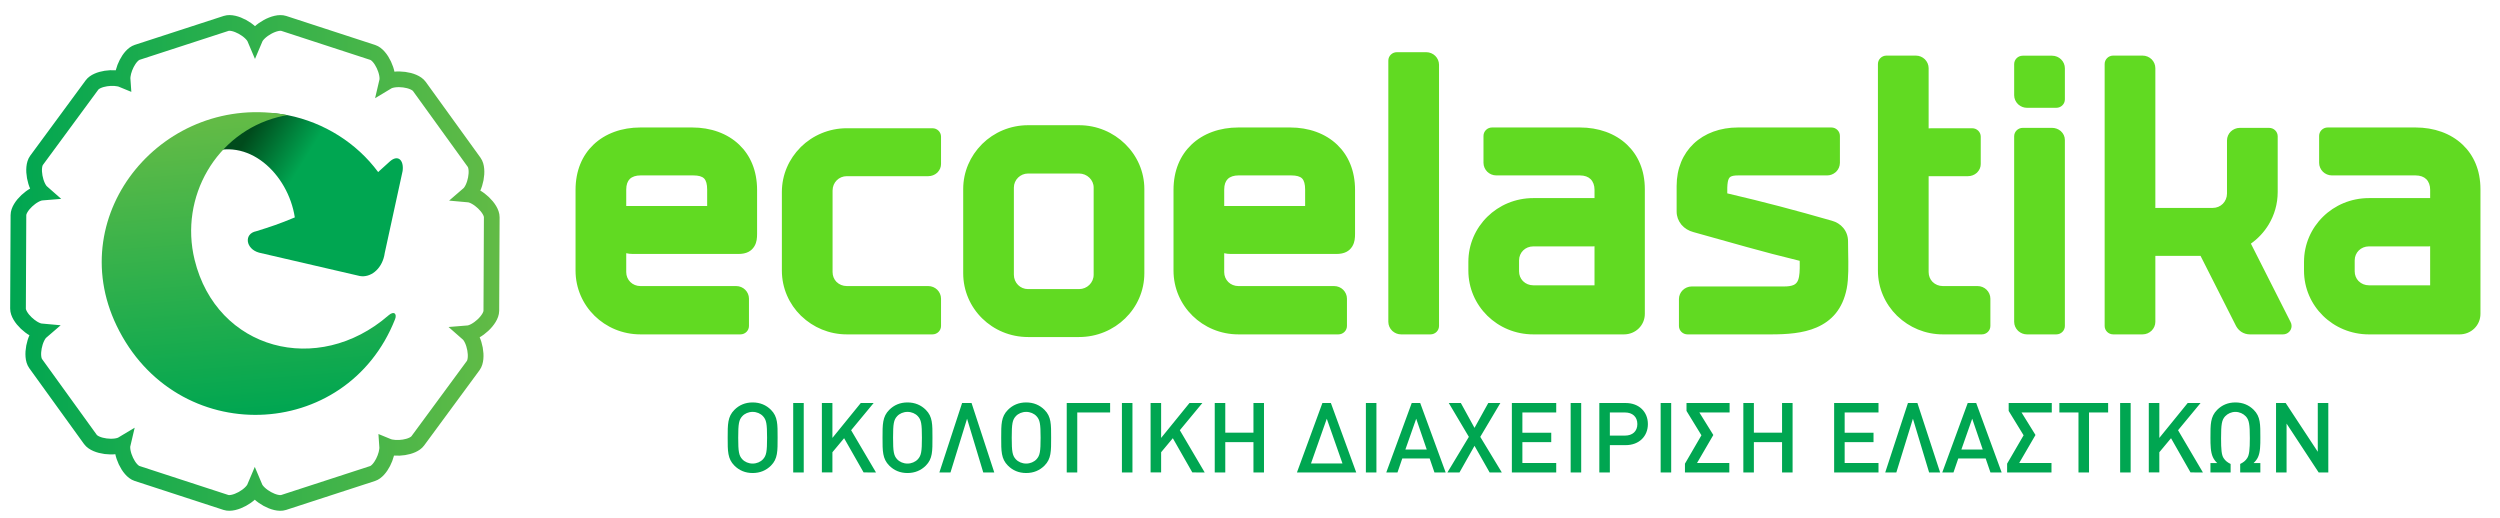<?xml version="1.0" encoding="utf-8"?>
<!-- Generator: Adobe Illustrator 16.0.3, SVG Export Plug-In . SVG Version: 6.00 Build 0)  -->
<!DOCTYPE svg PUBLIC "-//W3C//DTD SVG 1.1//EN" "http://www.w3.org/Graphics/SVG/1.1/DTD/svg11.dtd">
<svg version="1.1" id="Layer_1" xmlns="http://www.w3.org/2000/svg" xmlns:xlink="http://www.w3.org/1999/xlink" x="0px" y="0px"
	 width="637px" height="132px" viewBox="0 0 637 132" enable-background="new 0 0 637 132" xml:space="preserve">
<g id="Layer_1_1_">
	<path fill="#00A651" d="M593.252,120.378v-17.69h-2.682v12.422l-8.176-12.422h-2.459v17.69h2.684V107.93l8.174,12.448H593.252z
		 M575.938,120.378v-2.386h-1.738c0.545-0.498,0.896-0.994,1.141-1.516c0.598-1.317,0.598-3.105,0.598-4.942
		c0-3.406,0.051-5.369-1.691-7.106c-1.218-1.218-2.779-1.888-4.667-1.888c-1.892,0-3.43,0.67-4.647,1.888
		c-1.738,1.737-1.712,3.7-1.712,7.106c0,1.837,0.021,3.625,0.617,4.942c0.249,0.521,0.573,1.018,1.119,1.516h-1.736v2.386h5.141
		v-2.162c-0.771-0.373-1.341-0.794-1.789-1.491c-0.521-0.791-0.646-2.16-0.646-5.066c0-3.555,0.175-4.647,1.044-5.59
		c0.646-0.672,1.567-1.119,2.61-1.119c1.042,0,1.987,0.447,2.633,1.119c0.869,0.941,1.045,2.035,1.045,5.59
		c0,2.906-0.15,4.275-0.673,5.066c-0.447,0.697-1.018,1.118-1.787,1.491v2.162H575.938z M561.302,120.378l-6.334-10.757l5.738-6.936
		h-3.279l-7.229,8.896v-8.896h-2.685v17.691h2.685v-5.145l2.98-3.576l4.969,8.721L561.302,120.378L561.302,120.378z
		 M542.891,120.378v-17.69h-2.681v17.69H542.891z M537.152,105.1v-2.412h-12.424v2.412h4.868v15.278h2.685V105.1H537.152z
		 M522.793,105.1v-2.412h-10.982v2.013l3.803,6.212l-4.201,7.23v2.235h11.307v-2.41h-8.226l4.149-7.132l-3.554-5.736H522.793z
		 M505.201,114.539h-5.441l2.758-7.852L505.201,114.539z M510.021,120.378l-6.485-17.69h-2.161l-6.482,17.69h2.856l1.218-3.554
		h6.981l1.217,3.554H510.021z M494.343,120.378l-5.787-17.69h-2.411l-5.789,17.69h2.832l4.226-13.69l4.123,13.69H494.343z
		 M478.642,120.378v-2.41h-8.622v-5.317h7.354v-2.387h-7.354V105.1h8.622v-2.412h-11.305v17.69H478.642z M456.752,120.378v-17.69
		h-2.685v7.554h-7.178v-7.554h-2.685v17.69h2.685v-7.728h7.178v7.728H456.752z M440.703,105.1v-2.412h-10.981v2.013l3.802,6.212
		l-4.199,7.23v2.235h11.306v-2.41h-8.226l4.15-7.132L433,105.1H440.703z M425.819,120.378v-17.69h-2.685v17.69H425.819z
		 M417.198,108.053c0,1.864-1.267,2.934-3.13,2.934h-3.877V105.1h3.877C415.933,105.1,417.198,106.189,417.198,108.053z
		 M419.882,108.053c0-3.078-2.212-5.365-5.665-5.365h-6.709v17.69h2.685v-6.957h4.024
		C417.67,113.421,419.882,111.136,419.882,108.053z M402.889,120.378v-17.69h-2.685v17.69H402.889z M396.526,120.378v-2.41h-8.622
		v-5.317h7.354v-2.387h-7.354V105.1h8.622v-2.412h-11.304v17.69H396.526z M382.662,120.378l-5.49-9.067l5.12-8.623h-3.082
		l-3.504,6.336l-3.479-6.336h-3.078l5.117,8.623l-5.467,9.067h3.08l3.827-6.783l3.851,6.783H382.662z M363.533,114.539h-5.442
		l2.759-7.852L363.533,114.539z M368.354,120.378l-6.485-17.69h-2.161l-6.484,17.69h2.857l1.217-3.554h6.982l1.217,3.554H368.354z
		 M350.712,120.378v-17.69h-2.685v17.69H350.712z M342.064,118.093h-8.024l4.024-11.405L342.064,118.093z M345.568,120.378
		l-6.459-17.69h-2.162l-6.485,17.69H345.568z M322.064,120.378v-17.69h-2.684v7.554h-7.179v-7.554h-2.685v17.69h2.685v-7.728h7.179
		v7.728H322.064z M306.958,120.378l-6.335-10.757l5.74-6.936h-3.28l-7.229,8.896v-8.896h-2.684v17.691h2.684v-5.145l2.981-3.576
		l4.969,8.721L306.958,120.378L306.958,120.378z M288.549,120.378v-17.69h-2.684v17.69H288.549z M282.859,105.1v-2.412h-11.056
		v17.69h2.683V105.1H282.859z M265.144,111.534c0,3.552-0.173,4.545-1.044,5.489c-0.621,0.67-1.59,1.095-2.634,1.095
		c-1.043,0-2.013-0.425-2.634-1.095c-0.869-0.944-1.044-1.938-1.044-5.489c0-3.556,0.175-4.55,1.044-5.491
		c0.621-0.672,1.591-1.095,2.634-1.095c1.044,0,2.013,0.423,2.634,1.095C264.97,106.984,265.144,107.979,265.144,111.534z
		 M267.827,111.534c0-3.406,0.048-5.369-1.69-7.106c-1.218-1.218-2.783-1.888-4.671-1.888c-1.889,0-3.429,0.67-4.646,1.888
		c-1.739,1.737-1.714,3.7-1.714,7.106c0,3.403-0.025,5.364,1.714,7.104c1.217,1.217,2.757,1.889,4.646,1.889
		c1.888,0,3.454-0.672,4.671-1.889C267.875,116.898,267.827,114.938,267.827,111.534z M253.34,120.378l-5.788-17.69h-2.411
		l-5.789,17.69h2.832l4.224-13.69l4.125,13.69H253.34z M234.904,111.534c0,3.552-0.173,4.545-1.042,5.489
		c-0.623,0.67-1.591,1.095-2.634,1.095c-1.042,0-2.012-0.425-2.632-1.095c-0.87-0.944-1.045-1.938-1.045-5.489
		c0-3.556,0.176-4.55,1.045-5.491c0.62-0.672,1.59-1.095,2.632-1.095c1.043,0,2.012,0.423,2.634,1.095
		C234.731,106.984,234.904,107.979,234.904,111.534z M237.589,111.534c0-3.406,0.051-5.369-1.691-7.106
		c-1.217-1.218-2.781-1.888-4.67-1.888s-3.428,0.67-4.646,1.888c-1.738,1.737-1.713,3.7-1.713,7.106
		c0,3.403-0.024,5.364,1.713,7.104c1.218,1.217,2.757,1.889,4.646,1.889s3.453-0.672,4.67-1.889
		C237.64,116.898,237.589,114.938,237.589,111.534z M223.202,120.378l-6.335-10.757l5.74-6.936h-3.279l-7.23,8.896v-8.896h-2.684
		v17.691h2.684v-5.145l2.981-3.576l4.969,8.721L223.202,120.378L223.202,120.378z M204.793,120.378v-17.69h-2.684v17.69H204.793z
		 M195.45,111.534c0,3.552-0.175,4.545-1.044,5.489c-0.622,0.67-1.589,1.095-2.633,1.095c-1.043,0-2.013-0.425-2.634-1.095
		c-0.868-0.944-1.044-1.938-1.044-5.489c0-3.556,0.176-4.55,1.044-5.491c0.622-0.672,1.591-1.095,2.634-1.095
		c1.044,0,2.011,0.423,2.633,1.095C195.275,106.984,195.45,107.979,195.45,111.534z M198.134,111.534
		c0-3.406,0.049-5.369-1.69-7.106c-1.218-1.218-2.783-1.888-4.671-1.888s-3.429,0.67-4.646,1.888
		c-1.739,1.737-1.714,3.7-1.714,7.106c0,3.403-0.025,5.364,1.714,7.104c1.217,1.217,2.758,1.889,4.646,1.889
		s3.453-0.672,4.671-1.889C198.183,116.898,198.134,114.938,198.134,111.534z"/>
	<path fill="#61DA22" d="M599.977,66.346v2.792c0,0.961,0.36,1.82,0.95,2.443l0.099,0.088c0.646,0.637,1.554,1.027,2.572,1.027
		h15.604v-9.945l-0.377,0.031h-15.229c-1.02,0-1.927,0.394-2.573,1.029C600.372,64.448,599.977,65.341,599.977,66.346
		 M593.095,32.481h22.388c4.693,0,8.947,1.489,11.976,4.359c2.837,2.683,4.562,6.505,4.562,11.383v31.741
		c0,1.461-0.582,2.771-1.547,3.716c-0.959,0.943-2.292,1.521-3.775,1.521h-23.099c-4.577,0-8.715-1.814-11.7-4.748
		c-2.998-2.944-4.838-7.009-4.838-11.511V66.73c0-4.5,1.841-8.564,4.83-11.5c2.993-2.944,7.131-4.756,11.708-4.756h15.604V48.32
		c0-1.075-0.342-2.036-1.005-2.68c-0.591-0.582-1.5-0.944-2.716-0.944h-21.306c-0.896,0-1.718-0.368-2.306-0.942
		c-0.584-0.589-0.957-1.39-0.957-2.267v-6.862C590.914,33.443,591.89,32.481,593.095,32.481z M578.054,57.219
		c-1.15,1.904-2.691,3.556-4.525,4.859l10.101,19.952c0.169,0.305,0.266,0.653,0.266,1.026c0,1.184-0.979,2.144-2.182,2.144h-8.457
		c-0.756,0-1.463-0.216-2.072-0.585c-0.537-0.34-0.985-0.795-1.313-1.335l-0.137-0.238l-9.039-17.852h-11.512v16.804
		c0,0.874-0.365,1.675-0.955,2.256c-0.603,0.589-1.414,0.95-2.309,0.95h-7.474c-1.205,0-2.181-0.96-2.181-2.144v-66.75
		c0-1.181,0.976-2.142,2.181-2.142h7.474c0.901,0,1.721,0.366,2.309,0.939c0.586,0.588,0.955,1.395,0.955,2.268v35.626l0.476-0.021
		h14.159c1.005,0,1.908-0.402,2.555-1.047c0.659-0.66,1.064-1.585,1.064-2.61V35.785c0-0.881,0.375-1.688,0.957-2.262
		c0.603-0.576,1.416-0.942,2.306-0.942h7.476c1.203,0,2.18,0.96,2.18,2.144v14.208C580.354,51.951,579.52,54.788,578.054,57.219z
		 M515.395,14.192h7.478c0.896,0,1.715,0.365,2.3,0.942c0.588,0.585,0.958,1.39,0.958,2.266v7.924c0,1.185-0.978,2.144-2.182,2.144
		h-7.474c-0.791,0-1.533-0.287-2.104-0.767l-0.199-0.173c-0.588-0.577-0.962-1.384-0.962-2.265v-7.93
		C513.21,15.152,514.189,14.192,515.395,14.192z M515.395,32.58h7.478c0.802,0,1.567,0.283,2.157,0.778l0.08,0.067
		c0.628,0.563,1.021,1.346,1.021,2.263v47.369c0,1.184-0.978,2.144-2.182,2.144h-7.474c-0.791,0-1.533-0.29-2.104-0.767
		l-0.199-0.175c-0.588-0.577-0.962-1.382-0.962-2.265v-47.27C513.21,33.54,514.189,32.58,515.395,32.58z M495.034,72.889h8.853
		c0.896,0,1.717,0.365,2.303,0.944c0.588,0.588,0.959,1.392,0.959,2.263v6.961c0,1.184-0.978,2.144-2.182,2.144h-9.933
		c-4.474,0-8.568-1.771-11.564-4.653l-0.132-0.119c-2.982-2.933-4.843-6.99-4.843-11.486V16.307c0-1.181,0.976-2.142,2.18-2.142
		h7.476c0.899,0,1.718,0.366,2.306,0.939c0.584,0.588,0.958,1.395,0.958,2.268v15.345l0.67-0.04h10.425
		c1.205,0,2.183,0.959,2.183,2.141v6.961c0,0.823-0.317,1.533-0.831,2.076l-0.188,0.193c-0.597,0.534-1.394,0.841-2.242,0.841
		h-10.015V69.33c0,0.959,0.358,1.818,0.952,2.445l0.089,0.086C493.105,72.499,494.015,72.889,495.034,72.889z M355.926,13.297h7.475
		c0.897,0,1.72,0.363,2.306,0.939c0.586,0.586,0.957,1.391,0.957,2.265v66.556c0,1.184-0.978,2.144-2.183,2.144h-7.474
		c-0.792,0-1.534-0.29-2.104-0.767l-0.199-0.175c-0.587-0.577-0.958-1.382-0.958-2.265V15.439
		C353.744,14.255,354.723,13.297,355.926,13.297z M331.768,45.466c-0.517-0.516-1.431-0.769-2.744-0.769h-13.473
		c-1.133,0-2.104,0.302-2.723,0.917c-0.562,0.553-0.9,1.44-0.9,2.691v4.189h20.619v-4.189
		C332.547,46.935,332.289,45.99,331.768,45.466z M341.021,85.2H315.55c-4.58,0-8.712-1.814-11.7-4.748
		c-2.997-2.944-4.839-7.009-4.839-11.511V48.401c0-4.95,1.719-8.812,4.536-11.513c3.035-2.913,7.295-4.407,12.003-4.407h13.179
		c4.705,0,8.965,1.494,12.002,4.407c2.815,2.702,4.535,6.563,4.535,11.513v11.165c0,1.087-0.084,2.12-0.632,3.079l-0.092,0.166
		c-0.739,1.166-1.946,1.895-4.012,1.895h-26.949c-0.564,0-1.119-0.063-1.654-0.188v4.813c0,1,0.399,1.892,1.044,2.53
		c0.648,0.638,1.558,1.027,2.579,1.027h24.39c0.897,0,1.72,0.365,2.307,0.944c0.584,0.588,0.957,1.392,0.957,2.263v6.961
		C343.203,84.24,342.227,85.2,341.021,85.2z M274.943,44.212h-12.986c-0.999,0-1.901,0.404-2.55,1.041
		c-0.663,0.65-1.072,1.549-1.072,2.521v22.233c0,1.022,0.408,1.951,1.069,2.61c0.644,0.646,1.547,1.044,2.553,1.044h12.986
		c1.022,0,1.956-0.408,2.624-1.067c0.679-0.666,1.096-1.578,1.096-2.588V47.774c0-0.962-0.417-1.853-1.087-2.501
		C276.901,44.623,275.965,44.212,274.943,44.212z M286.705,81.114c-3.018,2.946-7.18,4.763-11.761,4.763h-12.986
		c-4.576,0-8.708-1.813-11.696-4.747c-2.995-2.946-4.838-7.01-4.838-11.508V48.159c0-4.396,1.802-8.421,4.733-11.365l0.121-0.13
		c2.983-2.936,7.109-4.761,11.681-4.761h12.986c4.571,0,8.722,1.83,11.735,4.775c3.025,2.951,4.9,7.021,4.9,11.481v21.463
		C291.578,74.118,289.713,78.18,286.705,81.114z M236.513,44.889h-20.752c-1.01,0-1.91,0.401-2.555,1.046
		c-0.663,0.661-1.066,1.587-1.066,2.609v20.787c0,0.959,0.359,1.817,0.952,2.446l0.091,0.084c0.648,0.638,1.561,1.027,2.578,1.027
		h20.752c0.898,0,1.718,0.365,2.304,0.944c0.587,0.588,0.958,1.392,0.958,2.263v6.961c0,1.184-0.979,2.144-2.182,2.144h-21.832
		c-4.473,0-8.567-1.771-11.563-4.653l-0.137-0.119c-2.983-2.933-4.84-6.99-4.84-11.486V48.933c0-4.434,1.813-8.438,4.732-11.365
		l0.107-0.121c3.006-2.949,7.153-4.77,11.7-4.77h21.832c1.203,0,2.182,0.959,2.182,2.141v6.961c0,0.823-0.316,1.533-0.831,2.076
		l-0.188,0.193C238.156,44.582,237.358,44.889,236.513,44.889z M179.4,45.466c-0.511-0.516-1.425-0.769-2.739-0.769h-13.475
		c-1.134,0-2.103,0.302-2.724,0.917c-0.558,0.553-0.898,1.44-0.898,2.691v4.189h20.62v-4.189
		C180.184,46.935,179.924,45.99,179.4,45.466z M188.661,85.2h-25.475c-4.581,0-8.713-1.814-11.703-4.748
		c-2.992-2.944-4.835-7.009-4.835-11.511V48.401c0-4.95,1.721-8.812,4.538-11.513c3.035-2.913,7.294-4.407,12-4.407h13.178
		c4.709,0,8.97,1.494,12.005,4.407c2.815,2.702,4.536,6.563,4.536,11.513v11.165c0,1.087-0.083,2.12-0.631,3.079l-0.098,0.166
		c-0.736,1.166-1.942,1.895-4.011,1.895H161.22c-0.567,0-1.123-0.063-1.656-0.188v4.813c0,1,0.396,1.892,1.049,2.53
		c0.646,0.638,1.553,1.027,2.573,1.027h24.392c0.9,0,1.72,0.365,2.304,0.944c0.588,0.588,0.955,1.392,0.955,2.263v6.961
		C190.836,84.24,189.864,85.2,188.661,85.2z M387.055,66.346v2.792c0,0.961,0.362,1.82,0.955,2.443l0.094,0.088
		c0.646,0.637,1.557,1.027,2.574,1.027h15.605v-9.945l-0.379,0.031h-15.228c-1.019,0-1.929,0.394-2.573,1.029
		C387.453,64.448,387.055,65.341,387.055,66.346z M380.177,32.481h22.386c4.693,0,8.948,1.489,11.979,4.359
		c2.835,2.683,4.563,6.505,4.563,11.383v31.741c0,1.461-0.586,2.771-1.551,3.716c-0.96,0.943-2.291,1.521-3.775,1.521H390.68
		c-4.578,0-8.714-1.814-11.701-4.748c-2.994-2.944-4.84-7.009-4.84-11.511V66.73c0-4.5,1.846-8.564,4.832-11.5
		c2.995-2.944,7.131-4.756,11.709-4.756h15.604V48.32c0-1.075-0.347-2.036-1.003-2.68c-0.594-0.582-1.505-0.944-2.718-0.944h-21.307
		c-0.897,0-1.719-0.368-2.304-0.942c-0.586-0.589-0.958-1.39-0.958-2.267v-6.862C377.995,33.443,378.973,32.481,380.177,32.481z
		 M431.484,59.138c-1.195-0.313-2.251-0.953-3.01-1.834l-0.128-0.162c-0.713-0.893-1.14-1.998-1.14-3.247v-6.492
		c0-4.53,1.614-8.208,4.347-10.8c2.813-2.662,6.764-4.122,11.307-4.122h23.771c1.202,0,2.179,0.962,2.179,2.144v6.862
		c0,0.882-0.371,1.691-0.955,2.267l-0.217,0.187c-0.565,0.468-1.301,0.756-2.087,0.756H442.86c-0.863,0-1.548,0.096-1.958,0.363
		c-0.313,0.204-0.545,0.621-0.666,1.332c-0.149,0.88-0.14,1.893-0.128,2.862v0.016c9.657,2.253,17.23,4.274,26.633,6.965
		c1.187,0.318,2.202,0.958,2.929,1.839c0.77,0.926,1.209,2.085,1.209,3.395l0.031,2.76c0.062,3.162,0.136,6.744-0.354,9.237
		c-1.044,5.362-3.916,8.331-7.677,9.964c-3.493,1.519-7.641,1.771-11.724,1.771h-21.178c-1.204,0-2.183-0.96-2.183-2.144v-6.863
		c0-0.875,0.372-1.674,0.96-2.258c0.603-0.586,1.417-0.947,2.302-0.947h23.575c0.935,0,1.796-0.104,2.43-0.399
		c0.48-0.229,0.875-0.622,1.107-1.252c0.193-0.522,0.296-1.153,0.348-1.807c0.063-0.8,0.062-1.548,0.055-2.242l-0.008-0.832
		C448.604,64.049,441.291,61.851,431.484,59.138z"/>
</g>
<g id="Layer_2">
	<g>
		<linearGradient id="SVGID_1_" gradientUnits="userSpaceOnUse" x1="2.59" y1="66.996" x2="127.3" y2="66.996">
			<stop  offset="0" style="stop-color:#00A651"/>
			<stop  offset="1" style="stop-color:#62BB46"/>
		</linearGradient>
		<path fill="none" stroke="url(#SVGID_1_)" stroke-width="4" stroke-miterlimit="10" d="M34.958,13.337l11.329-3.686l11.33-3.686
			c2.156-0.702,6.453,1.758,7.352,3.897c0.9-2.138,5.199-4.594,7.354-3.891L83.65,9.667l11.326,3.695
			c2.155,0.703,4.179,5.224,3.644,7.481c1.987-1.198,6.909-0.65,8.236,1.188l6.975,9.659l6.976,9.659
			c1.327,1.838,0.3,6.681-1.462,8.191c2.313,0.203,5.965,3.545,5.955,5.813l-0.054,11.915l-0.054,11.914
			c-0.01,2.267-3.693,5.575-6.007,5.758c1.748,1.525,2.731,6.377,1.388,8.205l-7.063,9.596l-7.063,9.595
			c-1.25,1.699-5.602,2.254-7.792,1.345c0.174,2.364-1.72,6.321-3.726,6.975l-11.329,3.687l-11.33,3.687
			c-2.155,0.701-6.453-1.758-7.351-3.897c-0.9,2.14-5.2,4.595-7.355,3.892l-11.327-3.694l-11.326-3.695
			c-2.155-0.704-4.179-5.224-3.644-7.481c-1.987,1.199-6.909,0.65-8.236-1.188l-6.975-9.658l-6.974-9.664
			c-1.327-1.839-0.299-6.683,1.462-8.191c-2.311-0.203-5.965-3.545-5.955-5.813l0.054-11.913l0.054-11.915
			c0.01-2.267,3.694-5.575,6.006-5.758c-1.748-1.526-2.731-6.378-1.387-8.205l7.062-9.595l7.062-9.596
			c1.25-1.699,5.602-2.253,7.792-1.343C31.059,17.946,32.953,13.99,34.958,13.337"/>
		<g>
			<g>
				<defs>
					<path id="SVGID_2_" d="M56.892,31.053c5.283-2.355,11.055-2.786,16.5-1.69c9.169,1.845,17.478,7.055,22.957,14.476
						c0.99-0.906,1.826-1.637,2.914-2.639c2.102-1.934,3.698-0.442,3.322,2.373l-4.551,20.873c-0.034,0.256-0.081,0.513-0.138,0.769
						c-0.392,1.729-1.276,3.129-2.4,4.037c-1.11,0.895-2.455,1.311-3.783,1.081c-0.14-0.022-0.279-0.056-0.419-0.094l-25.285-5.862
						c-3.444-0.952-3.925-4.827-0.73-5.456c3.588-1.118,5.885-1.865,9.838-3.526c-1.703-11.07-11.961-20.91-22.762-16.095
						c-5.724,2.552-9.188,9.633-9.125,17.405C41.16,46.309,46.409,35.727,56.892,31.053"/>
				</defs>
				<clipPath id="SVGID_3_">
					<use xlink:href="#SVGID_2_"  overflow="visible"/>
				</clipPath>
				
					<linearGradient id="SVGID_4_" gradientUnits="userSpaceOnUse" x1="-491.803" y1="317.502" x2="-505.113" y2="325.772" gradientTransform="matrix(1 0 0 -1 564 367)">
					<stop  offset="0" style="stop-color:#00A651"/>
					<stop  offset="1" style="stop-color:#004B1C"/>
				</linearGradient>
				<rect x="41.16" y="28.267" clip-path="url(#SVGID_3_)" fill="url(#SVGID_4_)" width="61.801" height="42.295"/>
			</g>
		</g>
		<g>
			<g>
				<defs>
					<path id="SVGID_5_" d="M98.973,80.372c-17.974,15.612-43.757,8.842-49.388-14.179c-3.921-16.032,5.576-32.304,21.212-36.346
						c0.808-0.208,1.615-0.378,2.421-0.515c-31.27-5.994-57.324,24.927-43.505,53.643c15.102,31.379,58.582,29.756,70.958-1.662
						C101.174,80.037,100.462,79.078,98.973,80.372"/>
				</defs>
				<clipPath id="SVGID_6_">
					<use xlink:href="#SVGID_5_"  overflow="visible"/>
				</clipPath>
				
					<linearGradient id="SVGID_7_" gradientUnits="userSpaceOnUse" x1="-502.508" y1="261.25" x2="-508.488" y2="335.839" gradientTransform="matrix(1 0 0 -1 564 367)">
					<stop  offset="0" style="stop-color:#00A651"/>
					<stop  offset="1" style="stop-color:#62BB46"/>
				</linearGradient>
				<rect x="15.894" y="23.338" clip-path="url(#SVGID_6_)" fill="url(#SVGID_7_)" width="85.28" height="91.014"/>
			</g>
		</g>
	</g>
</g>
</svg>

